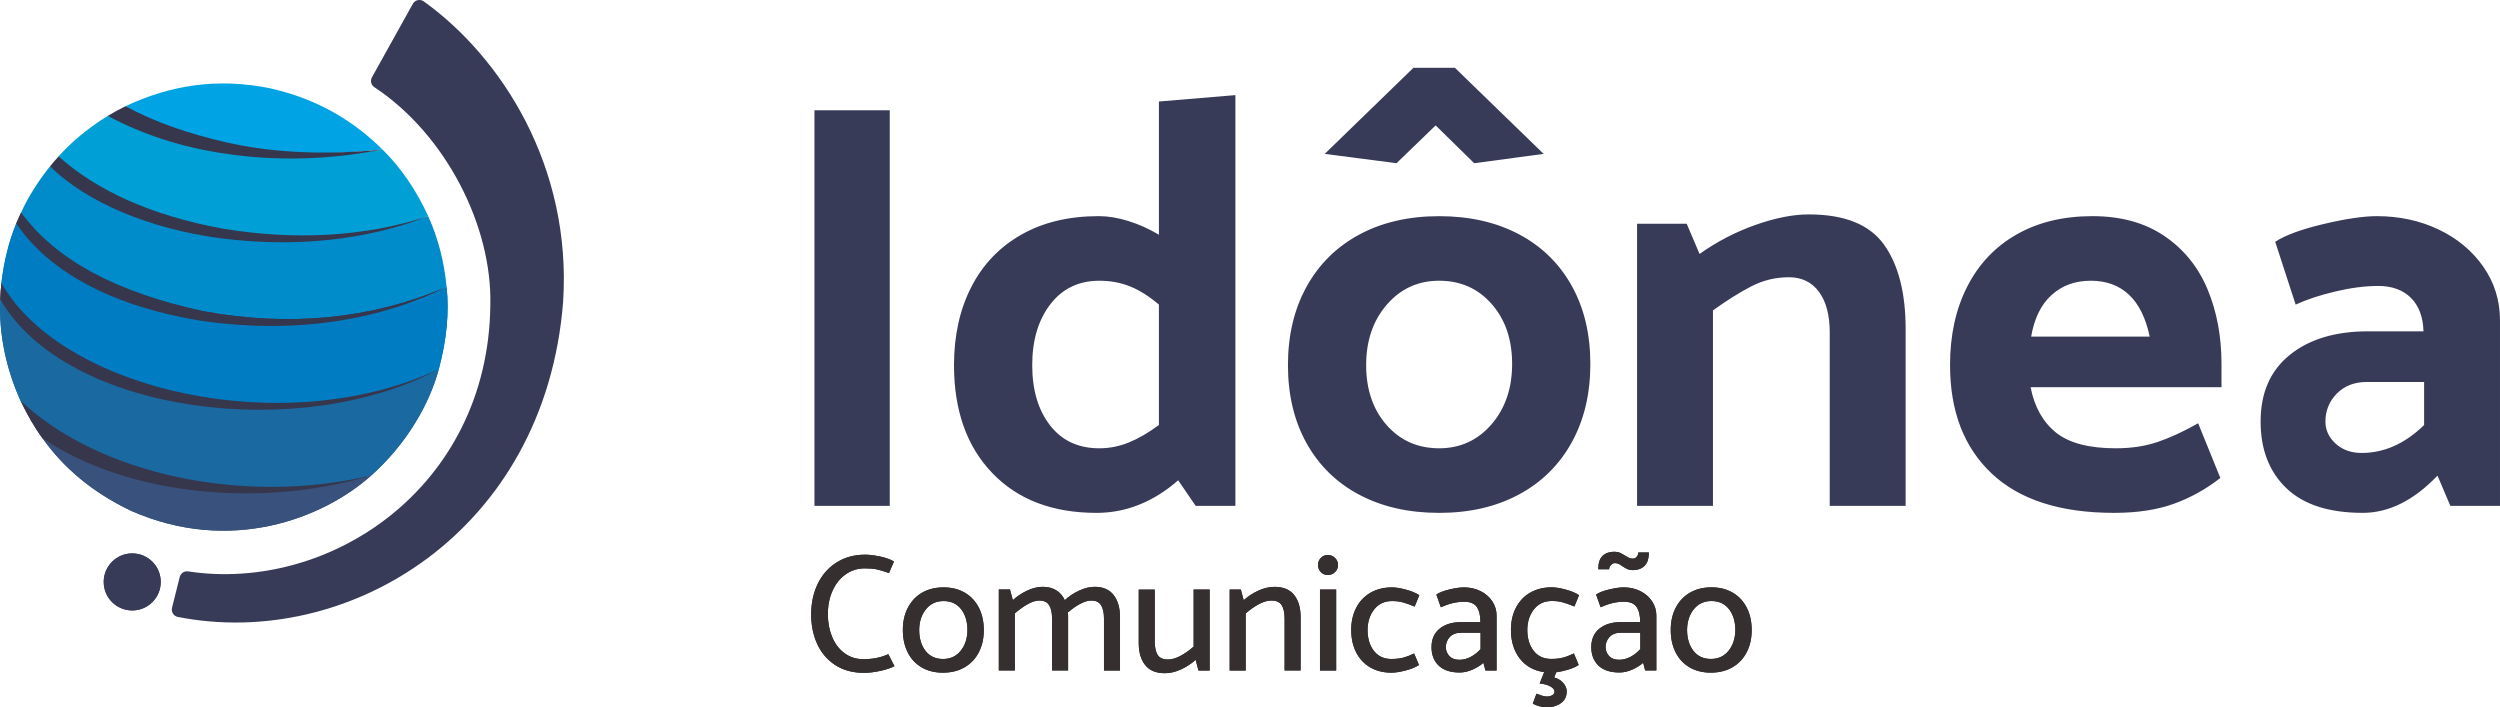 <?xml version="1.0" encoding="UTF-8"?>
<!DOCTYPE svg PUBLIC "-//W3C//DTD SVG 1.1//EN" "http://www.w3.org/Graphics/SVG/1.1/DTD/svg11.dtd">
<!-- Creator: CorelDRAW 2019 (64 Bit) -->
<svg xmlns="http://www.w3.org/2000/svg" xml:space="preserve" width="66.146mm" height="18.717mm" version="1.1" style="shape-rendering:geometricPrecision; text-rendering:geometricPrecision; image-rendering:optimizeQuality; fill-rule:evenodd; clip-rule:evenodd"
viewBox="0 0 1320.8 373.75"
 xmlns:xlink="http://www.w3.org/1999/xlink"
 xmlns:xodm="http://www.corel.com/coreldraw/odm/2003">
 <defs>
  <style type="text/css">
   <![CDATA[
    .fil8 {fill:#352F30;fill-rule:nonzero}
    .fil5 {fill:#00A4E4;fill-rule:nonzero}
    .fil4 {fill:#00A0D6;fill-rule:nonzero}
    .fil3 {fill:#008BCB;fill-rule:nonzero}
    .fil2 {fill:#007DC2;fill-rule:nonzero}
    .fil1 {fill:#1A69A1;fill-rule:nonzero}
    .fil6 {fill:#36364D;fill-rule:nonzero}
    .fil0 {fill:#38527D;fill-rule:nonzero}
    .fil7 {fill:#383B57;fill-rule:nonzero}
   ]]>
  </style>
 </defs>
 <g id="Camada_x0020_1">
  <path class="fil0" d="M196.16 251.18c-25.14,22.55 -74.36,42 -127.1,18.62 -20.46,-9.81 -35.54,-22.73 -46.46,-38.05 44.17,29.36 123.7,33.77 173.57,19.43z"/>
  <path class="fil1" d="M196.16 251.18c18.38,-16.37 30.64,-37.41 35.67,-56.17 -94.77,46.14 -200.87,5.16 -231.71,-37.07 -0.9,19.19 3.41,37.57 10.72,53.78 42.51,43.8 125.64,55.49 185.32,39.47z"/>
  <path class="fil2" d="M231.83 195.01c4.11,-15.43 5.57,-29.94 4.11,-43.43 -67.4,33.26 -164.13,23.39 -227.38,-33.5 -3.97,9.7 -6.51,20.23 -7.84,31.46 18.95,49.25 137.14,90.89 231.11,45.48z"/>
  <path class="fil3" d="M235.94 151.57c-1.27,-13.26 -4.47,-25.71 -9.7,-37.32 -61.54,21.48 -141.01,13.69 -199.85,-26.35 -6.14,7.71 -11.35,15.81 -15.29,24.43 33.96,53.98 148.84,77.54 224.84,39.24z"/>
  <path class="fil4" d="M226.24 114.24c-6.22,-13.65 -14.58,-25.85 -24.2,-35.28 -55.58,9.19 -103.05,-0.95 -145.14,-17.73 -10.42,6.47 -19.01,13.64 -25.97,21.38 34.72,40.94 134.49,54.49 195.31,31.63z"/>
  <path class="fil5" d="M202.04 78.97c-15,-14.83 -34.04,-26.63 -59.15,-32.28 -28.13,-5.81 -53.26,-1.57 -76.58,9.41 29.53,20.55 73.36,29.33 135.73,22.87z"/>
  <path class="fil6" d="M196.16 251.18c-67.69,16.08 -144.54,-0.83 -185.33,-39.47 3.51,7.27 7.31,14.06 11.76,20.04 45.86,30.43 116.06,36.77 173.57,19.43z"/>
  <path class="fil6" d="M231.83 195.01c-80.92,38.18 -199,11.44 -231.11,-45.48 -0.3,2.92 -0.52,5.8 -0.61,8.61 35.03,60.67 159.22,75.94 231.72,36.86z"/>
  <path class="fil6" d="M235.94 151.57c-40.27,17.38 -84.05,21.04 -128.29,12.89 -46.44,-9.9 -78.51,-27.33 -96.55,-52.13 -0.86,1.91 -1.71,3.83 -2.54,5.75 18.22,26.84 53.01,44.22 98.05,51.47 53.36,7.62 97.25,-1.91 129.32,-17.98z"/>
  <path class="fil6" d="M226.24 114.24c-33.93,10.97 -70.34,12.87 -109.03,6.48 -37.28,-6.91 -66.1,-20.03 -86.27,-38.1 -1.54,1.68 -3.05,3.44 -4.54,5.28 19.69,19.23 52.67,32.95 89.68,37.93 39.24,5.05 76.72,1.36 110.17,-11.59z"/>
  <path class="fil6" d="M202.04 78.97c-27.03,5.36 -55.78,6.45 -83.81,2.09 -22.33,-3.29 -42.74,-9.95 -61.33,-19.81 3.06,-1.85 6.18,-3.58 9.41,-5.15 15.11,8.29 33.03,14.45 53.02,19.05 25.94,5.9 53.63,6.74 82.72,3.82z"/>
  <path class="fil7" d="M94.94 304.82l-4.07 16.28c-0.55,2.19 0.84,4.41 3.06,4.85 89.74,17.69 193.99,-44.73 203.57,-166.44 4.62,-71.27 -32.3,-129.08 -73.62,-158.77 -1.93,-1.39 -4.64,-0.79 -5.79,1.29l-21.6 38.81c-1,1.8 -0.46,4.09 1.26,5.22 37.65,24.86 62.43,73.34 61.28,115.44 -1.17,96.04 -84.97,151.73 -159.65,140.39 -2.02,-0.3 -3.94,0.95 -4.43,2.93z"/>
  <path class="fil7" d="M54.77 307.45c0,-8.32 6.75,-15.07 15.07,-15.07 8.32,0 15.07,6.75 15.07,15.07 0,8.32 -6.75,15.07 -15.07,15.07 -8.32,0 -15.07,-6.75 -15.07,-15.07z"/>
  <path class="fil7" d="M470.07 58.26l0 209.02 -39.79 0 0 -209.02 39.79 0zm182.61 209.02l-20.97 0 -9.25 -13.52c-13.16,11.48 -27.56,17.21 -43.18,17.21 -23.24,0 -41.59,-7.02 -55.06,-21.06 -13.47,-14.04 -20.2,-33.04 -20.2,-57.02 0,-15.57 3.03,-29.3 9.1,-41.19 6.07,-11.89 14.86,-21.11 26.37,-27.67 11.52,-6.56 25.19,-9.84 41.02,-9.84 4.93,0 10.18,0.87 15.73,2.61 5.55,1.74 10.9,4.15 16.04,7.22l0 -70.39 40.41 -3.38 0 217.01zm-71.87 -30.43c5.35,0 10.54,-1.03 15.58,-3.08 5.04,-2.05 10.33,-5.12 15.88,-9.22l0 -63.63c-5.35,-4.51 -10.49,-7.74 -15.42,-9.68 -4.93,-1.95 -10.28,-2.92 -16.04,-2.92 -10.9,0 -19.53,4.15 -25.91,12.45 -6.37,8.3 -9.56,19.01 -9.56,32.12 0,13.11 3.13,23.72 9.41,31.82 6.27,8.1 14.96,12.14 26.06,12.14zm179.52 34.12c-16.04,0 -30.07,-3.18 -42.1,-9.53 -12.03,-6.35 -21.33,-15.42 -27.91,-27.2 -6.58,-11.78 -9.87,-25.56 -9.87,-41.34 0,-15.78 3.29,-29.61 9.87,-41.5 6.58,-11.89 15.88,-21.06 27.91,-27.51 12.03,-6.45 26.07,-9.68 42.1,-9.68 16.04,0 30.08,3.18 42.1,9.53 12.03,6.35 21.34,15.42 27.92,27.2 6.58,11.78 9.87,25.56 9.87,41.34 0,15.78 -3.29,29.61 -9.87,41.5 -6.58,11.88 -15.88,21.06 -27.92,27.51 -12.03,6.45 -26.06,9.68 -42.1,9.68zm38.56 -78.69c0,-12.91 -3.6,-23.46 -10.8,-31.66 -7.2,-8.2 -16.45,-12.3 -27.76,-12.3 -11.1,0 -20.31,4.2 -27.61,12.6 -7.3,8.4 -10.95,19.06 -10.95,31.97 0,12.91 3.6,23.46 10.8,31.66 7.2,8.2 16.45,12.3 27.76,12.3 11.11,0 20.31,-4.2 27.61,-12.6 7.3,-8.4 10.95,-19.06 10.95,-31.97zm-20.05 -106.05l-20.36 -19.98 -20.67 19.98 -37.94 -4.92 46.88 -45.49 21.9 0 46.89 45.49 -36.71 4.92zm166.26 60.25c-6.99,0 -13.57,1.59 -19.74,4.76 -6.17,3.17 -12.96,7.43 -20.36,12.76l0 103.28 -40.1 0 0 -149.08 26.22 0 6.79 15.98c9.25,-6.56 19.12,-11.68 29.61,-15.37 10.49,-3.69 19.84,-5.53 28.07,-5.53 18.92,0 32.18,5.33 39.79,15.98 7.61,10.66 11.41,25.51 11.41,44.57l0 93.44 -40.1 0 0 -91.6c0,-9.22 -1.9,-16.39 -5.71,-21.52 -3.8,-5.12 -9.1,-7.68 -15.88,-7.68zm160.4 -32.28c15.01,0 27.66,3.48 37.94,10.45 10.28,6.97 17.89,16.34 22.83,28.12 4.93,11.78 7.4,24.95 7.4,39.5l0 12.3 -100.86 0c2.06,10.45 6.53,18.44 13.42,23.98 6.89,5.53 17.43,8.3 31.62,8.3 8.22,0 15.63,-1.13 22.21,-3.38 6.58,-2.25 13.68,-5.53 21.28,-9.84l11.72 28.9c-7.61,5.94 -15.83,10.5 -24.68,13.68 -8.84,3.17 -19.33,4.76 -31.46,4.76 -28.38,0 -49.92,-6.92 -64.62,-20.75 -14.7,-13.83 -22.05,-32.94 -22.05,-57.33 0,-15.78 3.03,-29.61 9.1,-41.5 6.07,-11.89 14.75,-21.06 26.06,-27.51 11.31,-6.45 24.68,-9.68 40.1,-9.68zm-0.92 34.12c-8.23,0 -15.12,2.51 -20.67,7.53 -5.55,5.02 -9.15,12.35 -10.8,21.98l62.62 0c-2.06,-9.84 -5.71,-17.21 -10.95,-22.13 -5.24,-4.92 -11.98,-7.38 -20.2,-7.38zm151.76 2.77c-6.79,0 -14.29,0.97 -22.52,2.92 -8.22,1.95 -15.22,4.25 -20.97,6.92l-10.8 -33.2c5.35,-3.48 13.88,-6.61 25.6,-9.38 11.72,-2.77 21.08,-4.15 28.07,-4.15 11.93,0 22.83,2.36 32.7,7.07 9.87,4.71 17.74,11.27 23.6,19.67 5.86,8.4 8.79,17.83 8.79,28.28l0 98.05 -26.22 0 -6.79 -15.98c-12.54,13.11 -25.7,19.67 -39.48,19.67 -17.89,0 -31.36,-4.36 -40.41,-13.07 -9.05,-8.71 -13.57,-20.44 -13.57,-35.2 0,-15.16 5.14,-26.89 15.42,-35.19 10.28,-8.3 24.06,-12.45 41.33,-12.45l29.3 0c-0.21,-7.58 -2.42,-13.47 -6.63,-17.68 -4.22,-4.2 -10.03,-6.3 -17.43,-6.3zm-5.86 50.72c-6.58,0 -11.88,2.05 -15.89,6.15 -4.01,4.1 -6.01,9.02 -6.01,14.75 0,4.51 1.8,8.4 5.4,11.68 3.6,3.28 8.17,4.92 13.73,4.92 11.93,0 22.93,-4.92 33.01,-14.75l0 -22.75 -30.23 0z"/>
  <path class="fil8" d="M457.04 293.05c2.12,0 4.7,0.31 7.76,0.93 3.06,0.62 5.56,1.51 7.5,2.69l-2.65 6.09c-2.65,-0.94 -4.79,-1.59 -6.44,-1.94 -1.65,-0.35 -3.76,-0.53 -6.35,-0.53 -3.65,0 -6.95,1.01 -9.92,3.04 -2.97,2.03 -5.31,4.89 -7.01,8.6 -1.71,3.7 -2.56,7.91 -2.56,12.61 0,4.35 0.75,8.33 2.25,11.95 1.5,3.62 3.67,6.48 6.53,8.6 2.85,2.12 6.19,3.18 10.01,3.18 4.94,0 9.32,-0.88 13.14,-2.65l3.26 6.35c-1.94,1 -4.47,1.84 -7.59,2.51 -3.12,0.68 -5.94,1.01 -8.47,1.01 -5.94,0 -11.01,-1.37 -15.21,-4.1 -4.2,-2.73 -7.38,-6.44 -9.52,-11.11 -2.15,-4.67 -3.22,-9.89 -3.22,-15.65 0,-6 1.16,-11.39 3.48,-16.18 2.32,-4.79 5.64,-8.56 9.97,-11.29 4.32,-2.73 9.33,-4.1 15.04,-4.1zm41.1 62.35c-4.29,0 -8.04,-0.94 -11.24,-2.82 -3.2,-1.88 -5.66,-4.53 -7.36,-7.94 -1.71,-3.41 -2.56,-7.35 -2.56,-11.82 0,-4.41 0.88,-8.32 2.65,-11.73 1.77,-3.41 4.26,-6.06 7.5,-7.94 3.23,-1.88 7.03,-2.82 11.38,-2.82 4.29,0 8.04,0.94 11.24,2.82 3.2,1.88 5.67,4.53 7.41,7.94 1.73,3.41 2.6,7.35 2.6,11.82 0,4.41 -0.88,8.32 -2.65,11.73 -1.76,3.41 -4.28,6.05 -7.54,7.94 -3.26,1.88 -7.07,2.82 -11.42,2.82zm12.97 -22.4c0,-4.58 -1.12,-8.3 -3.35,-11.16 -2.23,-2.85 -5.32,-4.28 -9.26,-4.28 -3.88,0 -6.98,1.44 -9.31,4.32 -2.32,2.88 -3.51,6.5 -3.57,10.85 0,4.59 1.12,8.3 3.35,11.16 2.23,2.85 5.32,4.28 9.26,4.28 3.88,0 6.98,-1.44 9.31,-4.32 2.32,-2.88 3.51,-6.5 3.57,-10.85zm80.61 -6.97l0 28.22 -8.47 0 0 -27.43c0,-3.06 -0.51,-5.41 -1.54,-7.06 -1.03,-1.65 -2.75,-2.47 -5.16,-2.47 -1.71,0 -3.64,0.57 -5.82,1.72 -2.17,1.15 -4.35,2.66 -6.53,4.54 0.06,0.53 0.09,1.35 0.09,2.47l0 28.22 -8.47 0 0 -27.43c0,-3.06 -0.52,-5.41 -1.54,-7.06 -1.03,-1.65 -2.75,-2.47 -5.16,-2.47 -1.82,0 -3.87,0.63 -6.13,1.89 -2.26,1.26 -4.54,2.9 -6.84,4.9l0 30.16 -8.47 0 0 -42.78 5.91 0 1.5 5.64c2.23,-2.06 4.78,-3.75 7.63,-5.07 2.85,-1.32 5.57,-1.98 8.16,-1.98 2.82,0 5.22,0.62 7.19,1.85 1.97,1.24 3.45,2.97 4.45,5.2 2.23,-2.06 4.78,-3.75 7.63,-5.07 2.85,-1.32 5.57,-1.98 8.16,-1.98 4.47,0 7.82,1.46 10.05,4.37 2.23,2.91 3.35,6.78 3.35,11.6zm25.4 22.4c2,0 4.17,-0.63 6.53,-1.9 2.35,-1.26 4.67,-2.9 6.97,-4.89l0 -30.16 8.47 0 0 42.78 -5.91 0 -1.5 -5.64c-2.29,2.06 -4.88,3.75 -7.76,5.07 -2.88,1.32 -5.73,1.98 -8.56,1.98 -4.64,0 -8.1,-1.44 -10.36,-4.32 -2.26,-2.88 -3.39,-6.76 -3.39,-11.64l0 -28.22 8.47 0 0 27.43c0,3.12 0.52,5.48 1.54,7.1 1.03,1.62 2.87,2.43 5.51,2.43zm54.5 -31.13c-2,0 -4.17,0.63 -6.53,1.89 -2.35,1.26 -4.67,2.9 -6.97,4.9l0 30.16 -8.47 0 0 -42.78 5.91 0 1.5 5.64c2.29,-2.06 4.88,-3.75 7.76,-5.07 2.88,-1.32 5.73,-1.98 8.56,-1.98 4.64,0 8.1,1.44 10.36,4.32 2.26,2.88 3.4,6.76 3.4,11.64l0 28.22 -8.47 0 0 -27.43c0,-3.12 -0.52,-5.48 -1.54,-7.1 -1.03,-1.62 -2.87,-2.42 -5.51,-2.42zm35.28 -18.79c0,1.47 -0.53,2.72 -1.59,3.75 -1.06,1.03 -2.32,1.54 -3.79,1.54 -1.47,0 -2.7,-0.52 -3.7,-1.54 -1,-1.03 -1.5,-2.28 -1.5,-3.75 0,-1.47 0.5,-2.72 1.5,-3.75 1,-1.03 2.23,-1.54 3.7,-1.54 1.47,0 2.73,0.51 3.79,1.54 1.06,1.03 1.59,2.28 1.59,3.75zm-0.97 12.96l0 42.78 -8.56 0 0 -42.78 8.56 0zm29.19 36.69c2.41,0 4.5,-0.23 6.26,-0.7 1.76,-0.47 3.67,-1.21 5.73,-2.2l2.56 6.08c-1.77,1.18 -4.13,2.15 -7.1,2.91 -2.97,0.76 -5.45,1.15 -7.45,1.15 -4.29,0 -8.04,-0.94 -11.24,-2.82 -3.2,-1.88 -5.67,-4.53 -7.41,-7.94 -1.74,-3.41 -2.6,-7.35 -2.6,-11.82 0,-4.41 0.88,-8.32 2.65,-11.73 1.76,-3.41 4.28,-6.06 7.54,-7.94 3.26,-1.88 7.07,-2.82 11.42,-2.82 1.94,0 4.38,0.4 7.32,1.19 2.94,0.79 5.29,1.78 7.05,2.95l-2.47 6c-2.41,-1 -4.45,-1.74 -6.13,-2.21 -1.68,-0.47 -3.63,-0.7 -5.86,-0.7 -3.88,0 -6.98,1.44 -9.31,4.32 -2.32,2.88 -3.51,6.5 -3.57,10.85 0,4.59 1.12,8.3 3.35,11.16 2.23,2.85 5.32,4.28 9.26,4.28zm38.45 -30.25c-3.88,0 -8,0.97 -12.35,2.91l-2.38 -6.7c1.53,-1.06 3.84,-1.95 6.92,-2.69 3.09,-0.73 5.63,-1.1 7.63,-1.1 3.23,0 6.17,0.66 8.82,1.98 2.65,1.32 4.72,3.13 6.22,5.42 1.5,2.29 2.25,4.79 2.25,7.5l0 29.02 -5.91 0 -1.06 -4.06c-1.59,1.41 -3.53,2.62 -5.82,3.62 -2.29,1 -4.53,1.5 -6.7,1.5 -4.88,0 -8.58,-1.22 -11.11,-3.66 -2.53,-2.44 -3.79,-5.69 -3.79,-9.75 0,-4.17 1.43,-7.42 4.28,-9.74 2.85,-2.32 6.66,-3.48 11.42,-3.48l10.14 0c0,-3.47 -0.63,-6.13 -1.89,-7.98 -1.26,-1.85 -3.48,-2.78 -6.66,-2.78zm-1.76 16.4c-2.47,0 -4.41,0.73 -5.82,2.2 -1.41,1.47 -2.12,3.26 -2.12,5.38 0,1.82 0.62,3.4 1.85,4.72 1.24,1.32 3,1.98 5.29,1.98 2.06,0 4.06,-0.51 6,-1.54 1.94,-1.03 3.67,-2.4 5.2,-4.1l0 -8.64 -10.41 0zm50.36 20.9l-1.06 2.73c1.88,0.47 3.45,1.41 4.72,2.82 1.26,1.41 1.89,2.91 1.89,4.5 0,2.7 -1.03,4.79 -3.09,6.26 -2.06,1.47 -4.53,2.2 -7.41,2.2 -1.12,0 -2.41,-0.19 -3.88,-0.57 -1.47,-0.38 -2.65,-0.87 -3.53,-1.46l1.94 -5.2c0.82,0.35 1.75,0.69 2.78,1.01 1.03,0.32 1.92,0.49 2.69,0.49 1.06,0 2,-0.22 2.82,-0.66 0.82,-0.44 1.23,-1.07 1.23,-1.9 0,-1.06 -0.73,-1.98 -2.2,-2.78 -1.47,-0.79 -3.35,-1.31 -5.64,-1.54l2.38 -6c-5.47,-0.76 -9.76,-3.16 -12.88,-7.19 -3.12,-4.03 -4.67,-9.07 -4.67,-15.13 0,-4.41 0.88,-8.32 2.65,-11.73 1.77,-3.41 4.28,-6.06 7.54,-7.94 3.26,-1.88 7.07,-2.82 11.42,-2.82 1.94,0 4.38,0.4 7.32,1.19 2.94,0.79 5.29,1.78 7.06,2.95l-2.47 6c-2.41,-1 -4.45,-1.74 -6.13,-2.21 -1.68,-0.47 -3.63,-0.7 -5.86,-0.7 -3.88,0 -6.98,1.44 -9.31,4.32 -2.32,2.88 -3.51,6.5 -3.57,10.85 0,4.59 1.12,8.3 3.35,11.16 2.23,2.85 5.32,4.28 9.26,4.28 2.41,0 4.5,-0.23 6.26,-0.7 1.77,-0.47 3.68,-1.21 5.73,-2.2l2.56 6.08c-1.41,0.94 -3.22,1.75 -5.42,2.43 -2.2,0.68 -4.37,1.16 -6.48,1.46zm35.81 -37.31c-3.88,0 -8,0.97 -12.35,2.91l-2.38 -6.7c1.53,-1.06 3.84,-1.95 6.92,-2.69 3.09,-0.73 5.63,-1.1 7.63,-1.1 3.23,0 6.17,0.66 8.82,1.98 2.65,1.32 4.72,3.13 6.22,5.42 1.5,2.29 2.25,4.79 2.25,7.5l0 29.02 -5.91 0 -1.06 -4.06c-1.59,1.41 -3.53,2.62 -5.82,3.62 -2.29,1 -4.53,1.5 -6.7,1.5 -4.88,0 -8.58,-1.22 -11.11,-3.66 -2.53,-2.44 -3.79,-5.69 -3.79,-9.75 0,-4.17 1.43,-7.42 4.28,-9.74 2.85,-2.32 6.66,-3.48 11.42,-3.48l10.14 0c0,-3.47 -0.63,-6.13 -1.9,-7.98 -1.26,-1.85 -3.48,-2.78 -6.66,-2.78zm-1.77 16.4c-2.47,0 -4.41,0.73 -5.82,2.2 -1.41,1.47 -2.12,3.26 -2.12,5.38 0,1.82 0.62,3.4 1.85,4.72 1.23,1.32 3,1.98 5.29,1.98 2.06,0 4.06,-0.51 6,-1.54 1.94,-1.03 3.68,-2.4 5.2,-4.1l0 -8.64 -10.41 0zm6.44 -39.16c0.76,0 1.43,-0.29 1.98,-0.88 0.56,-0.59 0.87,-1.38 0.93,-2.38l5.56 0c0,3.29 -0.78,5.67 -2.34,7.14 -1.56,1.47 -3.57,2.2 -6.04,2.2 -1.18,0 -2.15,-0.18 -2.91,-0.53 -0.76,-0.35 -1.65,-0.85 -2.65,-1.5 -0.76,-0.59 -1.44,-1.01 -2.03,-1.28 -0.59,-0.27 -1.26,-0.4 -2.03,-0.4 -0.7,0 -1.37,0.32 -1.98,0.97 -0.62,0.65 -0.96,1.41 -1.01,2.29l-5.73 0c0,-3.29 0.76,-5.66 2.29,-7.1 1.53,-1.44 3.56,-2.16 6.09,-2.16 1.23,0 2.25,0.18 3.04,0.53 0.79,0.35 1.69,0.85 2.69,1.5 0.88,0.53 1.6,0.93 2.16,1.19 0.56,0.26 1.22,0.4 1.98,0.4zm41.19 60.24c-4.29,0 -8.04,-0.94 -11.24,-2.82 -3.2,-1.88 -5.66,-4.53 -7.36,-7.94 -1.71,-3.41 -2.56,-7.35 -2.56,-11.82 0,-4.41 0.88,-8.32 2.65,-11.73 1.76,-3.41 4.26,-6.06 7.5,-7.94 3.23,-1.88 7.03,-2.82 11.38,-2.82 4.29,0 8.04,0.94 11.24,2.82 3.2,1.88 5.67,4.53 7.41,7.94 1.74,3.41 2.6,7.35 2.6,11.82 0,4.41 -0.88,8.32 -2.65,11.73 -1.76,3.41 -4.28,6.05 -7.54,7.94 -3.26,1.88 -7.07,2.82 -11.42,2.82zm12.97 -22.4c0,-4.58 -1.12,-8.3 -3.35,-11.16 -2.23,-2.85 -5.32,-4.28 -9.26,-4.28 -3.88,0 -6.98,1.44 -9.31,4.32 -2.32,2.88 -3.51,6.5 -3.57,10.85 0,4.59 1.12,8.3 3.35,11.16 2.23,2.85 5.32,4.28 9.26,4.28 3.88,0 6.98,-1.44 9.31,-4.32 2.32,-2.88 3.51,-6.5 3.57,-10.85z"/>
  <path class="fil0" d="M196.16 251.18c-25.14,22.55 -74.36,42 -127.1,18.62 -20.46,-9.81 -35.54,-22.73 -46.46,-38.05 44.17,29.36 123.7,33.77 173.57,19.43z"/>
  <path class="fil1" d="M196.16 251.18c18.38,-16.37 30.64,-37.41 35.67,-56.17 -94.77,46.14 -200.87,5.16 -231.71,-37.07 -0.9,19.19 3.41,37.57 10.72,53.78 42.51,43.8 125.64,55.49 185.32,39.47z"/>
  <path class="fil2" d="M231.83 195.01c4.11,-15.43 5.57,-29.94 4.11,-43.43 -67.4,33.26 -164.13,23.39 -227.38,-33.5 -3.97,9.7 -6.51,20.23 -7.84,31.46 18.95,49.25 137.14,90.89 231.11,45.48z"/>
  <path class="fil6" d="M196.16 251.18c-67.69,16.08 -144.54,-0.83 -185.33,-39.47 3.51,7.27 7.31,14.06 11.76,20.04 45.86,30.43 116.06,36.77 173.57,19.43z"/>
  <path class="fil6" d="M231.83 195.01c-80.92,38.18 -199,11.44 -231.11,-45.48 -0.3,2.92 -0.52,5.8 -0.61,8.61 35.03,60.67 159.22,75.94 231.72,36.86z"/>
  <path class="fil6" d="M235.94 151.57c-40.27,17.38 -84.05,21.04 -128.29,12.89 -46.44,-9.9 -78.51,-27.33 -96.55,-52.13 -0.86,1.91 -1.71,3.83 -2.54,5.75 18.22,26.84 53.01,44.22 98.05,51.47 53.36,7.62 97.25,-1.91 129.32,-17.98z"/>
  <path class="fil7" d="M54.77 307.45c0,-8.32 6.75,-15.07 15.07,-15.07 8.32,0 15.07,6.75 15.07,15.07 0,8.32 -6.75,15.07 -15.07,15.07 -8.32,0 -15.07,-6.75 -15.07,-15.07z"/>
  <path class="fil8" d="M457.04 293.05c2.12,0 4.7,0.31 7.76,0.93 3.06,0.62 5.56,1.51 7.5,2.69l-2.65 6.09c-2.65,-0.94 -4.79,-1.59 -6.44,-1.94 -1.65,-0.35 -3.76,-0.53 -6.35,-0.53 -3.65,0 -6.95,1.01 -9.92,3.04 -2.97,2.03 -5.31,4.89 -7.01,8.6 -1.71,3.7 -2.56,7.91 -2.56,12.61 0,4.35 0.75,8.33 2.25,11.95 1.5,3.62 3.67,6.48 6.53,8.6 2.85,2.12 6.19,3.18 10.01,3.18 4.94,0 9.32,-0.88 13.14,-2.65l3.26 6.35c-1.94,1 -4.47,1.84 -7.59,2.51 -3.12,0.68 -5.94,1.01 -8.47,1.01 -5.94,0 -11.01,-1.37 -15.21,-4.1 -4.2,-2.73 -7.38,-6.44 -9.52,-11.11 -2.15,-4.67 -3.22,-9.89 -3.22,-15.65 0,-6 1.16,-11.39 3.48,-16.18 2.32,-4.79 5.64,-8.56 9.97,-11.29 4.32,-2.73 9.33,-4.1 15.04,-4.1zm41.1 62.35c-4.29,0 -8.04,-0.94 -11.24,-2.82 -3.2,-1.88 -5.66,-4.53 -7.36,-7.94 -1.71,-3.41 -2.56,-7.35 -2.56,-11.82 0,-4.41 0.88,-8.32 2.65,-11.73 1.77,-3.41 4.26,-6.06 7.5,-7.94 3.23,-1.88 7.03,-2.82 11.38,-2.82 4.29,0 8.04,0.94 11.24,2.82 3.2,1.88 5.67,4.53 7.41,7.94 1.73,3.41 2.6,7.35 2.6,11.82 0,4.41 -0.88,8.32 -2.65,11.73 -1.76,3.41 -4.28,6.05 -7.54,7.94 -3.26,1.88 -7.07,2.82 -11.42,2.82zm12.97 -22.4c0,-4.58 -1.12,-8.3 -3.35,-11.16 -2.23,-2.85 -5.32,-4.28 -9.26,-4.28 -3.88,0 -6.98,1.44 -9.31,4.32 -2.32,2.88 -3.51,6.5 -3.57,10.85 0,4.59 1.12,8.3 3.35,11.16 2.23,2.85 5.32,4.28 9.26,4.28 3.88,0 6.98,-1.44 9.31,-4.32 2.32,-2.88 3.51,-6.5 3.57,-10.85zm80.61 -6.97l0 28.22 -8.47 0 0 -27.43c0,-3.06 -0.51,-5.41 -1.54,-7.06 -1.03,-1.65 -2.75,-2.47 -5.16,-2.47 -1.71,0 -3.64,0.57 -5.82,1.72 -2.17,1.15 -4.35,2.66 -6.53,4.54 0.06,0.53 0.09,1.35 0.09,2.47l0 28.22 -8.47 0 0 -27.43c0,-3.06 -0.52,-5.41 -1.54,-7.06 -1.03,-1.65 -2.75,-2.47 -5.16,-2.47 -1.82,0 -3.87,0.63 -6.13,1.89 -2.26,1.26 -4.54,2.9 -6.84,4.9l0 30.16 -8.47 0 0 -42.78 5.91 0 1.5 5.64c2.23,-2.06 4.78,-3.75 7.63,-5.07 2.85,-1.32 5.57,-1.98 8.16,-1.98 2.82,0 5.22,0.62 7.19,1.85 1.97,1.24 3.45,2.97 4.45,5.2 2.23,-2.06 4.78,-3.75 7.63,-5.07 2.85,-1.32 5.57,-1.98 8.16,-1.98 4.47,0 7.82,1.46 10.05,4.37 2.23,2.91 3.35,6.78 3.35,11.6zm25.4 22.4c2,0 4.17,-0.63 6.53,-1.9 2.35,-1.26 4.67,-2.9 6.97,-4.89l0 -30.16 8.47 0 0 42.78 -5.91 0 -1.5 -5.64c-2.29,2.06 -4.88,3.75 -7.76,5.07 -2.88,1.32 -5.73,1.98 -8.56,1.98 -4.64,0 -8.1,-1.44 -10.36,-4.32 -2.26,-2.88 -3.39,-6.76 -3.39,-11.64l0 -28.22 8.47 0 0 27.43c0,3.12 0.52,5.48 1.54,7.1 1.03,1.62 2.87,2.43 5.51,2.43zm54.5 -31.13c-2,0 -4.17,0.63 -6.53,1.89 -2.35,1.26 -4.67,2.9 -6.97,4.9l0 30.16 -8.47 0 0 -42.78 5.91 0 1.5 5.64c2.29,-2.06 4.88,-3.75 7.76,-5.07 2.88,-1.32 5.73,-1.98 8.56,-1.98 4.64,0 8.1,1.44 10.36,4.32 2.26,2.88 3.4,6.76 3.4,11.64l0 28.22 -8.47 0 0 -27.43c0,-3.12 -0.52,-5.48 -1.54,-7.1 -1.03,-1.62 -2.87,-2.42 -5.51,-2.42zm35.28 -18.79c0,1.47 -0.53,2.72 -1.59,3.75 -1.06,1.03 -2.32,1.54 -3.79,1.54 -1.47,0 -2.7,-0.52 -3.7,-1.54 -1,-1.03 -1.5,-2.28 -1.5,-3.75 0,-1.47 0.5,-2.72 1.5,-3.75 1,-1.03 2.23,-1.54 3.7,-1.54 1.47,0 2.73,0.51 3.79,1.54 1.06,1.03 1.59,2.28 1.59,3.75zm-0.97 12.96l0 42.78 -8.56 0 0 -42.78 8.56 0zm29.19 36.69c2.41,0 4.5,-0.23 6.26,-0.7 1.76,-0.47 3.67,-1.21 5.73,-2.2l2.56 6.08c-1.77,1.18 -4.13,2.15 -7.1,2.91 -2.97,0.76 -5.45,1.15 -7.45,1.15 -4.29,0 -8.04,-0.94 -11.24,-2.82 -3.2,-1.88 -5.67,-4.53 -7.41,-7.94 -1.74,-3.41 -2.6,-7.35 -2.6,-11.82 0,-4.41 0.88,-8.32 2.65,-11.73 1.76,-3.41 4.28,-6.06 7.54,-7.94 3.26,-1.88 7.07,-2.82 11.42,-2.82 1.94,0 4.38,0.4 7.32,1.19 2.94,0.79 5.29,1.78 7.05,2.95l-2.47 6c-2.41,-1 -4.45,-1.74 -6.13,-2.21 -1.68,-0.47 -3.63,-0.7 -5.86,-0.7 -3.88,0 -6.98,1.44 -9.31,4.32 -2.32,2.88 -3.51,6.5 -3.57,10.85 0,4.59 1.12,8.3 3.35,11.16 2.23,2.85 5.32,4.28 9.26,4.28zm38.45 -30.25c-3.88,0 -8,0.97 -12.35,2.91l-2.38 -6.7c1.53,-1.06 3.84,-1.95 6.92,-2.69 3.09,-0.73 5.63,-1.1 7.63,-1.1 3.23,0 6.17,0.66 8.82,1.98 2.65,1.32 4.72,3.13 6.22,5.42 1.5,2.29 2.25,4.79 2.25,7.5l0 29.02 -5.91 0 -1.06 -4.06c-1.59,1.41 -3.53,2.62 -5.82,3.62 -2.29,1 -4.53,1.5 -6.7,1.5 -4.88,0 -8.58,-1.22 -11.11,-3.66 -2.53,-2.44 -3.79,-5.69 -3.79,-9.75 0,-4.17 1.43,-7.42 4.28,-9.74 2.85,-2.32 6.66,-3.48 11.42,-3.48l10.14 0c0,-3.47 -0.63,-6.13 -1.89,-7.98 -1.26,-1.85 -3.48,-2.78 -6.66,-2.78zm-1.76 16.4c-2.47,0 -4.41,0.73 -5.82,2.2 -1.41,1.47 -2.12,3.26 -2.12,5.38 0,1.82 0.62,3.4 1.85,4.72 1.24,1.32 3,1.98 5.29,1.98 2.06,0 4.06,-0.51 6,-1.54 1.94,-1.03 3.67,-2.4 5.2,-4.1l0 -8.64 -10.41 0zm50.36 20.9l-1.06 2.73c1.88,0.47 3.45,1.41 4.72,2.82 1.26,1.41 1.89,2.91 1.89,4.5 0,2.7 -1.03,4.79 -3.09,6.26 -2.06,1.47 -4.53,2.2 -7.41,2.2 -1.12,0 -2.41,-0.19 -3.88,-0.57 -1.47,-0.38 -2.65,-0.87 -3.53,-1.46l1.94 -5.2c0.82,0.35 1.75,0.69 2.78,1.01 1.03,0.32 1.92,0.49 2.69,0.49 1.06,0 2,-0.22 2.82,-0.66 0.82,-0.44 1.23,-1.07 1.23,-1.9 0,-1.06 -0.73,-1.98 -2.2,-2.78 -1.47,-0.79 -3.35,-1.31 -5.64,-1.54l2.38 -6c-5.47,-0.76 -9.76,-3.16 -12.88,-7.19 -3.12,-4.03 -4.67,-9.07 -4.67,-15.13 0,-4.41 0.88,-8.32 2.65,-11.73 1.77,-3.41 4.28,-6.06 7.54,-7.94 3.26,-1.88 7.07,-2.82 11.42,-2.82 1.94,0 4.38,0.4 7.32,1.19 2.94,0.79 5.29,1.78 7.06,2.95l-2.47 6c-2.41,-1 -4.45,-1.74 -6.13,-2.21 -1.68,-0.47 -3.63,-0.7 -5.86,-0.7 -3.88,0 -6.98,1.44 -9.31,4.32 -2.32,2.88 -3.51,6.5 -3.57,10.85 0,4.59 1.12,8.3 3.35,11.16 2.23,2.85 5.32,4.28 9.26,4.28 2.41,0 4.5,-0.23 6.26,-0.7 1.77,-0.47 3.68,-1.21 5.73,-2.2l2.56 6.08c-1.41,0.94 -3.22,1.75 -5.42,2.43 -2.2,0.68 -4.37,1.16 -6.48,1.46zm35.81 -37.31c-3.88,0 -8,0.97 -12.35,2.91l-2.38 -6.7c1.53,-1.06 3.84,-1.95 6.92,-2.69 3.09,-0.73 5.63,-1.1 7.63,-1.1 3.23,0 6.17,0.66 8.82,1.98 2.65,1.32 4.72,3.13 6.22,5.42 1.5,2.29 2.25,4.79 2.25,7.5l0 29.02 -5.91 0 -1.06 -4.06c-1.59,1.41 -3.53,2.62 -5.82,3.62 -2.29,1 -4.53,1.5 -6.7,1.5 -4.88,0 -8.58,-1.22 -11.11,-3.66 -2.53,-2.44 -3.79,-5.69 -3.79,-9.75 0,-4.17 1.43,-7.42 4.28,-9.74 2.85,-2.32 6.66,-3.48 11.42,-3.48l10.14 0c0,-3.47 -0.63,-6.13 -1.9,-7.98 -1.26,-1.85 -3.48,-2.78 -6.66,-2.78zm-1.77 16.4c-2.47,0 -4.41,0.73 -5.82,2.2 -1.41,1.47 -2.12,3.26 -2.12,5.38 0,1.82 0.62,3.4 1.85,4.72 1.23,1.32 3,1.98 5.29,1.98 2.06,0 4.06,-0.51 6,-1.54 1.94,-1.03 3.68,-2.4 5.2,-4.1l0 -8.64 -10.41 0zm6.44 -39.16c0.76,0 1.43,-0.29 1.98,-0.88 0.56,-0.59 0.87,-1.38 0.93,-2.38l5.56 0c0,3.29 -0.78,5.67 -2.34,7.14 -1.56,1.47 -3.57,2.2 -6.04,2.2 -1.18,0 -2.15,-0.18 -2.91,-0.53 -0.76,-0.35 -1.65,-0.85 -2.65,-1.5 -0.76,-0.59 -1.44,-1.01 -2.03,-1.28 -0.59,-0.27 -1.26,-0.4 -2.03,-0.4 -0.7,0 -1.37,0.32 -1.98,0.97 -0.62,0.65 -0.96,1.41 -1.01,2.29l-5.73 0c0,-3.29 0.76,-5.66 2.29,-7.1 1.53,-1.44 3.56,-2.16 6.09,-2.16 1.23,0 2.25,0.18 3.04,0.53 0.79,0.35 1.69,0.85 2.69,1.5 0.88,0.53 1.6,0.93 2.16,1.19 0.56,0.26 1.22,0.4 1.98,0.4zm41.19 60.24c-4.29,0 -8.04,-0.94 -11.24,-2.82 -3.2,-1.88 -5.66,-4.53 -7.36,-7.94 -1.71,-3.41 -2.56,-7.35 -2.56,-11.82 0,-4.41 0.88,-8.32 2.65,-11.73 1.76,-3.41 4.26,-6.06 7.5,-7.94 3.23,-1.88 7.03,-2.82 11.38,-2.82 4.29,0 8.04,0.94 11.24,2.82 3.2,1.88 5.67,4.53 7.41,7.94 1.74,3.41 2.6,7.35 2.6,11.82 0,4.41 -0.88,8.32 -2.65,11.73 -1.76,3.41 -4.28,6.05 -7.54,7.94 -3.26,1.88 -7.07,2.82 -11.42,2.82zm12.97 -22.4c0,-4.58 -1.12,-8.3 -3.35,-11.16 -2.23,-2.85 -5.32,-4.28 -9.26,-4.28 -3.88,0 -6.98,1.44 -9.31,4.32 -2.32,2.88 -3.51,6.5 -3.57,10.85 0,4.59 1.12,8.3 3.35,11.16 2.23,2.85 5.32,4.28 9.26,4.28 3.88,0 6.98,-1.44 9.31,-4.32 2.32,-2.88 3.51,-6.5 3.57,-10.85z"/>
 </g>
</svg>
